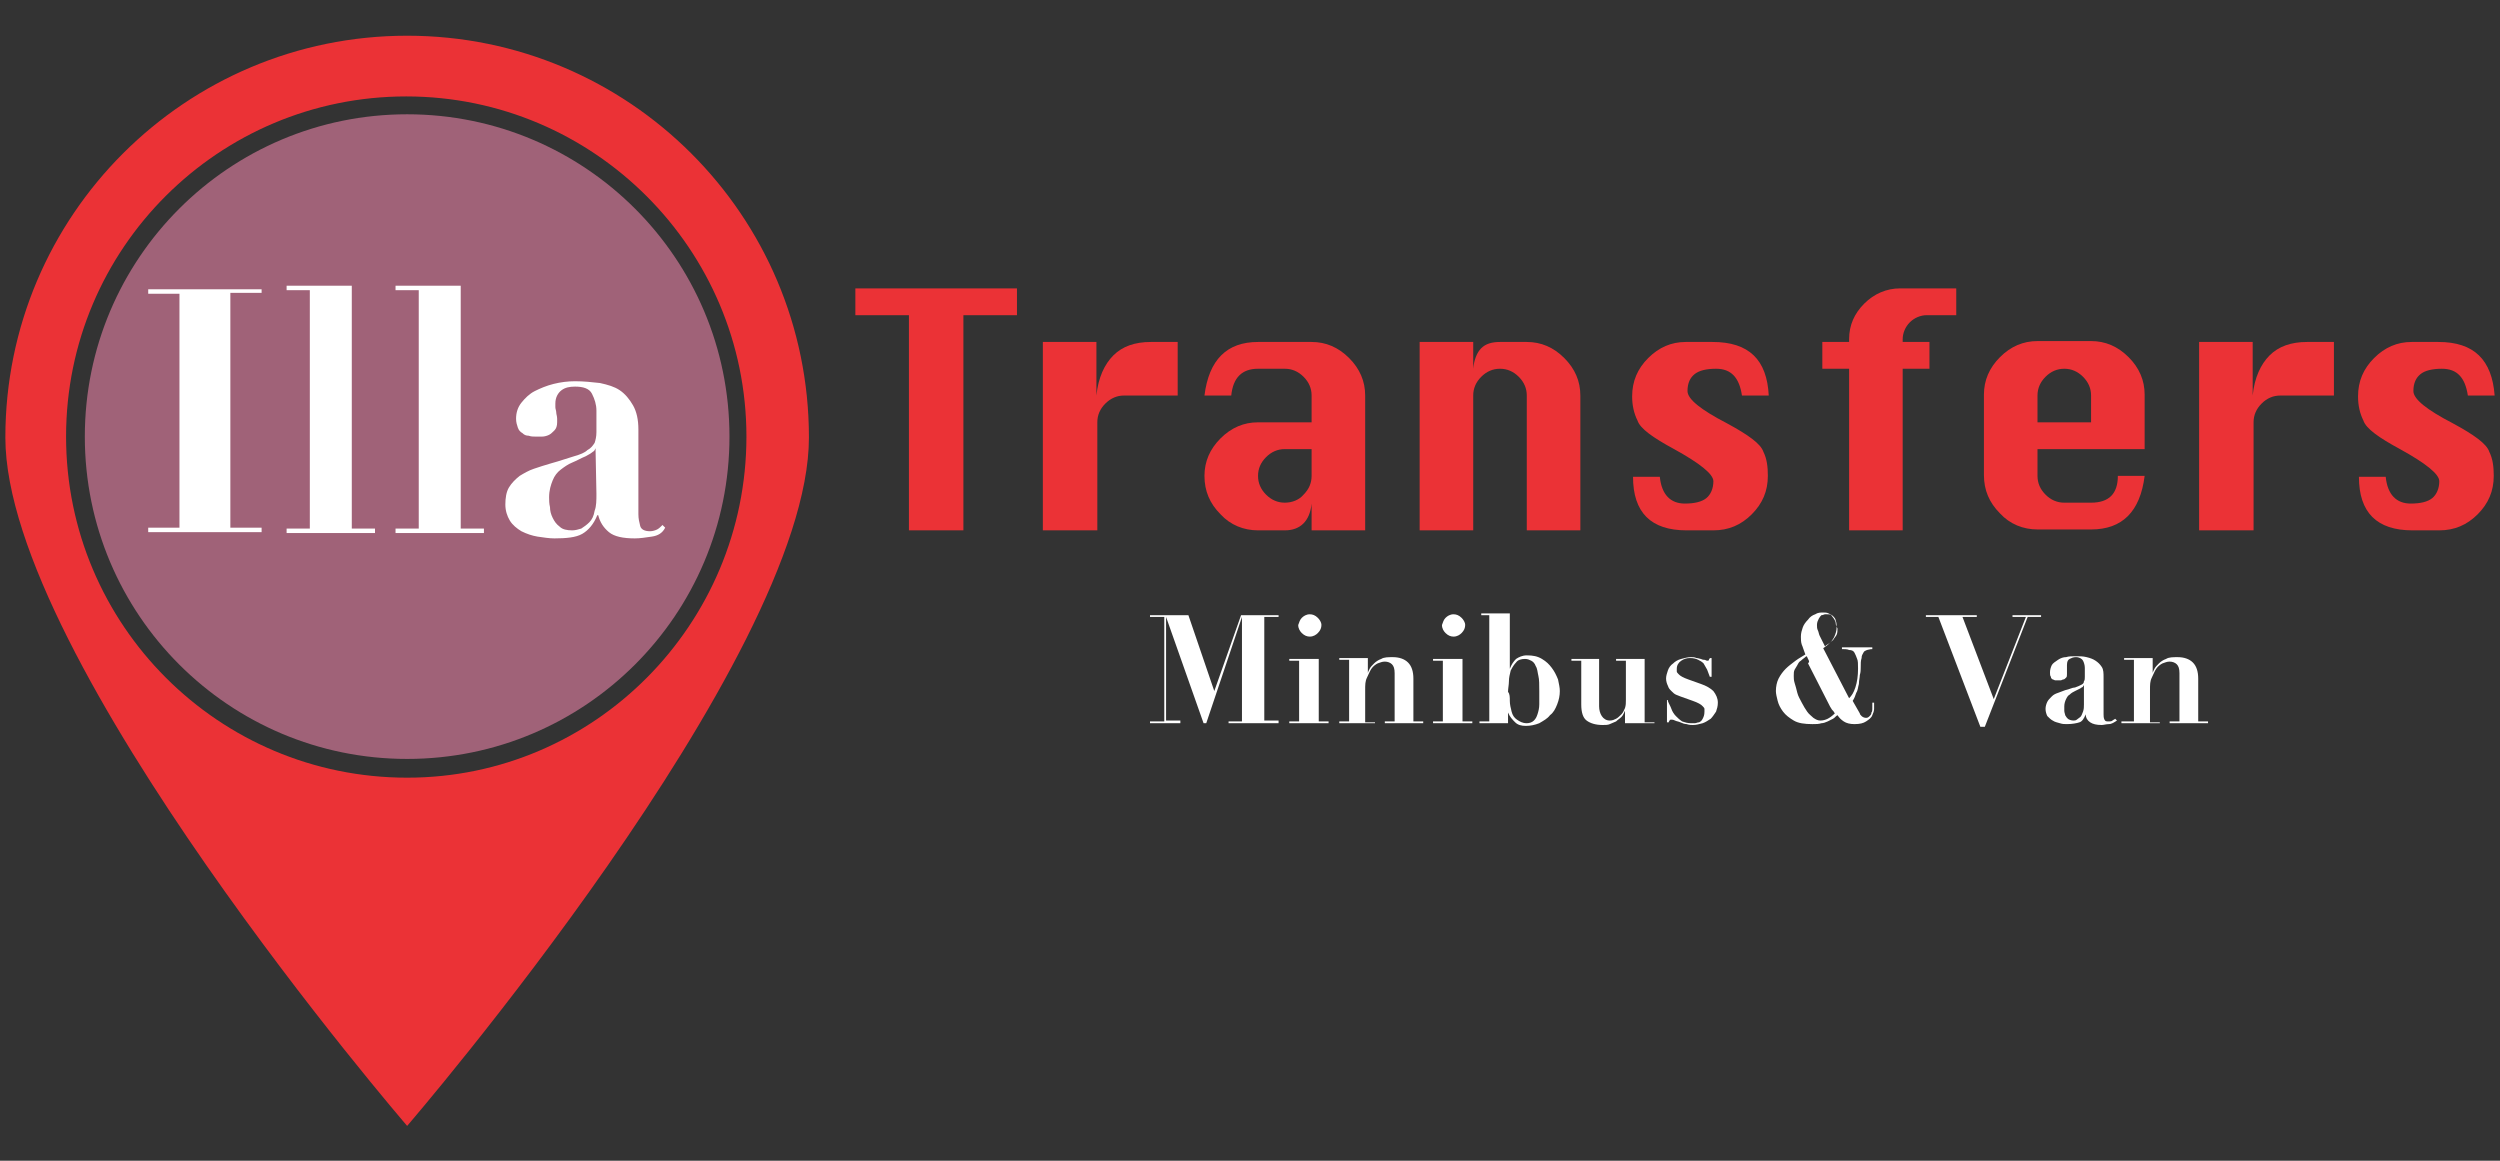 <?xml version="1.0" encoding="utf-8"?>
<!-- Generator: Adobe Illustrator 24.0.1, SVG Export Plug-In . SVG Version: 6.00 Build 0)  -->
<svg version="1.1" id="Capa_1" xmlns="http://www.w3.org/2000/svg" xmlns:xlink="http://www.w3.org/1999/xlink" x="0px" y="0px"
	 viewBox="0 0 280 130" style="enable-background:new 0 0 280 130;" xml:space="preserve">
<rect x="0" y="0" width="280" height="130" fill="#333333" stroke="none"/>
<style type="text/css">
	.st0{fill:#A06278;}
	.st1{fill:#FFFFFF;}
	.st2{fill:#EB3236;}
</style>
<g>
	<g>
		<g>
			<circle class="st0" cx="45.6" cy="48.9" r="36.1"/>
		</g>
		<g>
			<path class="st2" d="M101.8,59.4V35.3h-6v-3h18.1v3h-6v24.1H101.8z"/>
			<path class="st2" d="M122.8,59.4h-6V38.3h6v6c0.2-2,0.9-3.5,1.9-4.5c1-1,2.4-1.5,4.2-1.5h3v6h-6c-0.8,0-1.5,0.3-2.1,0.9
				c-0.6,0.6-0.9,1.3-0.9,2.1V59.4z"/>
			<path class="st2" d="M146.9,47.3v-3c0-0.8-0.3-1.5-0.9-2.1c-0.6-0.6-1.3-0.9-2.1-0.9h-3c-1.8,0-2.8,1-3,3h-3c0.5-4,2.5-6,6-6h6
				c1.6,0,3,0.6,4.2,1.8c1.2,1.2,1.8,2.6,1.8,4.2v15.1h-6v-3c-0.2,2-1.3,3-3,3h-3c-1.6,0-3.1-0.6-4.2-1.8c-1.2-1.2-1.8-2.6-1.8-4.3
				c0-1.6,0.6-3,1.8-4.2c1.2-1.2,2.6-1.8,4.2-1.8H146.9z M146.9,50.3h-3c-0.8,0-1.5,0.3-2.1,0.9c-0.6,0.6-0.9,1.3-0.9,2.1
				c0,0.8,0.3,1.5,0.9,2.1c0.6,0.6,1.3,0.9,2.1,0.9c0.8,0,1.6-0.3,2.1-0.9c0.6-0.6,0.9-1.3,0.9-2.1V50.3z"/>
			<path class="st2" d="M159,59.4V38.3h6v3c0.1-1,0.4-1.8,0.9-2.3c0.5-0.5,1.2-0.7,2.1-0.7h3c1.6,0,3,0.6,4.2,1.8
				c1.2,1.2,1.8,2.6,1.8,4.2v15.1h-6V44.3c0-0.8-0.3-1.5-0.9-2.1c-0.6-0.6-1.3-0.9-2.1-0.9c-0.8,0-1.5,0.3-2.1,0.9
				c-0.6,0.6-0.9,1.3-0.9,2.1v15.1H159z"/>
			<path class="st2" d="M198.1,44.3h-3c-0.3-2-1.2-3-2.9-3c-1.1,0-1.9,0.2-2.4,0.6c-0.5,0.4-0.8,1-0.8,1.9c0,0.9,1.5,2.1,4.4,3.6
				c2.4,1.3,3.8,2.3,4.1,3.2c0.4,0.8,0.5,1.7,0.5,2.7c0,1.7-0.6,3.1-1.8,4.3c-1.2,1.2-2.6,1.8-4.3,1.8h-3c-4,0-6-2-6-6h3
				c0.2,2,1.2,3,2.8,3c1.1,0,1.9-0.2,2.4-0.6c0.5-0.4,0.8-1.1,0.8-1.9c0-0.8-1.5-2-4.4-3.6c-2.4-1.3-3.8-2.3-4.1-3.2
				c-0.4-0.8-0.6-1.7-0.6-2.7c0-1.7,0.6-3.1,1.8-4.3c1.2-1.2,2.6-1.8,4.2-1.8h3C195.9,38.3,197.9,40.3,198.1,44.3z"/>
			<path class="st2" d="M207.1,59.4V41.3h-3v-3h3V38c0-1.6,0.6-2.9,1.7-4c1.1-1.1,2.5-1.7,4-1.7h6.3v3h-3.3c-0.7,0-1.4,0.3-1.9,0.8
				c-0.5,0.5-0.8,1.2-0.8,1.9v0.3h3v3h-3v18.1H207.1z"/>
			<path class="st2" d="M240.2,50.3h-12v3c0,0.8,0.3,1.5,0.9,2.1c0.6,0.6,1.3,0.9,2.1,0.9h3c2,0,3-1,3-3h3c-0.5,4-2.5,6-6,6h-6
				c-1.6,0-3.1-0.6-4.2-1.8c-1.2-1.2-1.8-2.6-1.8-4.3v-9c0-1.6,0.6-3,1.8-4.2c1.2-1.2,2.6-1.8,4.2-1.8h6c1.6,0,3,0.6,4.2,1.8
				c1.2,1.2,1.8,2.6,1.8,4.2V50.3z M228.2,47.3h6v-3c0-0.8-0.3-1.5-0.9-2.1c-0.6-0.6-1.3-0.9-2.1-0.9c-0.8,0-1.5,0.3-2.1,0.9
				c-0.6,0.6-0.9,1.3-0.9,2.1V47.3z"/>
			<path class="st2" d="M252.3,59.4h-6V38.3h6v6c0.2-2,0.9-3.5,1.9-4.5c1-1,2.4-1.5,4.2-1.5h3v6h-6c-0.8,0-1.5,0.3-2.1,0.9
				c-0.6,0.6-0.9,1.3-0.9,2.1V59.4z"/>
			<path class="st2" d="M279.4,44.3h-3c-0.3-2-1.2-3-2.9-3c-1.1,0-1.9,0.2-2.4,0.6c-0.5,0.4-0.8,1-0.8,1.9c0,0.9,1.5,2.1,4.4,3.6
				c2.4,1.3,3.8,2.3,4.1,3.2c0.4,0.8,0.5,1.7,0.5,2.7c0,1.7-0.6,3.1-1.8,4.3c-1.2,1.2-2.6,1.8-4.3,1.8h-3c-4,0-6-2-6-6h3
				c0.2,2,1.2,3,2.8,3c1.1,0,1.9-0.2,2.4-0.6c0.5-0.4,0.8-1.1,0.8-1.9c0-0.8-1.5-2-4.4-3.6c-2.4-1.3-3.8-2.3-4.1-3.2
				c-0.4-0.8-0.6-1.7-0.6-2.7c0-1.7,0.6-3.1,1.8-4.3c1.2-1.2,2.6-1.8,4.2-1.8h3C277.1,38.3,279.1,40.3,279.4,44.3z"/>
		</g>
		<g>
			<g>
				<path class="st1" d="M29.3,32.3v0.5h-3.5v26.3h3.5v0.5H16.6v-0.5h3.5V32.9h-3.5v-0.5H29.3z"/>
				<path class="st1" d="M39.4,32v27.2H42v0.5h-9.9v-0.5h2.6V32.5h-2.6V32H39.4z"/>
				<path class="st1" d="M51.6,32v27.2h2.6v0.5h-9.9v-0.5h2.6V32.5h-2.6V32H51.6z"/>
				<path class="st1" d="M73,60.1c-0.7,0.1-1.3,0.2-1.9,0.2c-1.3,0-2.3-0.2-2.9-0.7c-0.6-0.5-1-1.1-1.2-1.9h-0.1
					c-0.4,1-1,1.7-1.7,2.1c-0.7,0.4-1.8,0.5-3.1,0.5c-0.6,0-1.2-0.1-1.9-0.2c-0.6-0.1-1.2-0.3-1.8-0.6c-0.5-0.3-1-0.7-1.3-1.2
					c-0.3-0.5-0.5-1.1-0.5-1.8c0-0.7,0.1-1.4,0.4-1.9c0.3-0.5,0.7-0.9,1.2-1.3c0.5-0.3,1-0.6,1.6-0.8c0.6-0.2,1.2-0.4,1.9-0.6
					c1.1-0.3,1.9-0.6,2.6-0.8c0.7-0.2,1.2-0.4,1.5-0.7c0.4-0.2,0.6-0.5,0.8-0.8c0.1-0.3,0.2-0.7,0.2-1.2V46c0-0.7-0.2-1.3-0.5-1.9
					c-0.3-0.6-1-0.8-1.9-0.8c-0.6,0-1.1,0.1-1.5,0.4c-0.4,0.3-0.7,0.8-0.7,1.5c0,0.1,0,0.2,0,0.4c0,0.2,0.1,0.4,0.1,0.6
					c0,0.2,0.1,0.4,0.1,0.7c0,0.2,0,0.3,0,0.4c0,0.4-0.1,0.7-0.3,0.9c-0.2,0.2-0.4,0.4-0.6,0.5c-0.2,0.1-0.5,0.2-0.8,0.2
					c-0.3,0-0.5,0-0.7,0c-0.3,0-0.5,0-0.8-0.1c-0.3,0-0.5-0.1-0.7-0.3c-0.2-0.1-0.4-0.3-0.5-0.6c-0.1-0.3-0.2-0.6-0.2-1
					c0-0.7,0.2-1.3,0.6-1.8c0.4-0.5,0.9-1,1.5-1.3c0.6-0.3,1.3-0.6,2.1-0.8c0.8-0.2,1.6-0.3,2.4-0.3c1,0,1.9,0.1,2.8,0.2
					c0.9,0.2,1.6,0.4,2.2,0.8c0.6,0.4,1.1,1,1.5,1.7c0.4,0.7,0.6,1.6,0.6,2.7v9.5c0,0.5,0.1,0.9,0.2,1.3c0.1,0.4,0.5,0.6,1.1,0.6
					c0.3,0,0.6-0.1,0.8-0.2c0.2-0.1,0.4-0.3,0.6-0.5l0.3,0.3C74.2,59.7,73.7,60,73,60.1z M66.7,50.2c-0.1,0.2-0.1,0.3-0.3,0.4
					c-0.1,0.1-0.4,0.3-0.8,0.5c-0.5,0.2-1,0.5-1.5,0.7c-0.5,0.2-0.9,0.5-1.3,0.8c-0.4,0.3-0.7,0.7-0.9,1.2c-0.2,0.5-0.4,1.1-0.4,1.9
					c0,0.3,0,0.7,0.1,1.1c0,0.4,0.1,0.8,0.3,1.2c0.2,0.4,0.4,0.7,0.8,1c0.3,0.3,0.8,0.4,1.4,0.4c0.3,0,0.7-0.1,1-0.2
					c0.3-0.2,0.6-0.4,0.9-0.7c0.3-0.3,0.5-0.7,0.6-1.3c0.2-0.5,0.2-1.2,0.2-1.9L66.7,50.2L66.7,50.2z"/>
			</g>
		</g>
		<g>
			<path class="st2" d="M45.6,4c-24.8,0-45,20.1-45,45s45,77.1,45,77.1s45-52.2,45-77.1S70.4,4,45.6,4z M45.6,87.1
				C24.5,87.1,7.4,70,7.4,48.9s17.1-38.1,38.1-38.1s38.1,17.1,38.1,38.1S66.6,87.1,45.6,87.1z"/>
		</g>
	</g>
	<g>
		<path class="st1" d="M133.1,68.9l2.9,8.5h0l3-8.5h4.2v0.2h-1.6v11.6h1.6V81h-5.6v-0.2h1.5V69.1h0L135.1,81h-0.3l-4.2-11.9h0v11.6
			h1.6V81h-3.4v-0.2h1.6V69.1h-1.6v-0.2H133.1z"/>
		<path class="st1" d="M147.7,73.7v7.1h1.1V81h-4.4v-0.2h1.1v-6.8h-1.1v-0.2H147.7z M145.8,69.2c0.2-0.2,0.5-0.4,0.9-0.4
			c0.3,0,0.6,0.1,0.9,0.4c0.2,0.2,0.4,0.5,0.4,0.8c0,0.3-0.1,0.6-0.4,0.9c-0.2,0.2-0.5,0.4-0.9,0.4c-0.3,0-0.6-0.1-0.9-0.4
			c-0.2-0.2-0.4-0.5-0.4-0.9C145.5,69.7,145.6,69.4,145.8,69.2z"/>
		<path class="st1" d="M151.1,80.7v-6.8H150v-0.2h3.2v1.7h0c0-0.1,0.1-0.3,0.2-0.5c0.1-0.2,0.3-0.4,0.5-0.6c0.2-0.2,0.5-0.4,0.8-0.5
			c0.3-0.2,0.8-0.2,1.3-0.2c0.7,0,1.3,0.2,1.7,0.6c0.4,0.4,0.6,1,0.6,1.8v4.8h1.1V81h-4.3v-0.2h1.1v-5.4c0-0.5-0.1-0.8-0.3-1
			c-0.2-0.2-0.5-0.3-0.8-0.3c-0.3,0-0.5,0.1-0.8,0.2c-0.2,0.1-0.5,0.3-0.7,0.6s-0.3,0.6-0.5,1s-0.2,0.8-0.2,1.4v3.6h1.1V81H150v-0.2
			H151.1z"/>
		<path class="st1" d="M163.8,73.7v7.1h1.1V81h-4.4v-0.2h1.1v-6.8h-1.1v-0.2H163.8z M161.9,69.2c0.2-0.2,0.5-0.4,0.9-0.4
			c0.3,0,0.6,0.1,0.9,0.4c0.2,0.2,0.4,0.5,0.4,0.8c0,0.3-0.1,0.6-0.4,0.9c-0.2,0.2-0.5,0.4-0.9,0.4c-0.3,0-0.6-0.1-0.9-0.4
			c-0.2-0.2-0.4-0.5-0.4-0.9C161.6,69.7,161.7,69.4,161.9,69.2z"/>
		<path class="st1" d="M165.9,68.9v-0.2h3.2v6.2h0c0.2-0.5,0.4-0.8,0.7-1.1c0.3-0.2,0.7-0.4,1.2-0.4c0.7,0,1.2,0.1,1.7,0.4
			c0.5,0.3,0.8,0.6,1.1,1c0.3,0.4,0.5,0.8,0.7,1.3c0.1,0.5,0.2,0.9,0.2,1.3c0,0.5-0.1,1-0.3,1.5c-0.2,0.5-0.4,0.9-0.8,1.2
			c-0.3,0.4-0.7,0.6-1.2,0.9c-0.5,0.2-1,0.3-1.5,0.3c-0.5,0-0.9-0.1-1.2-0.4c-0.3-0.3-0.6-0.6-0.8-1.1h0V81h-3.2v-0.2h1.1V68.9
			H165.9z M169.1,78.5c0,0.4,0.1,0.8,0.2,1.2c0.1,0.4,0.3,0.7,0.6,0.9c0.3,0.2,0.6,0.4,1.1,0.4c0.3,0,0.6-0.1,0.8-0.3
			s0.3-0.4,0.4-0.7c0.1-0.3,0.2-0.7,0.2-1.1c0-0.4,0-0.9,0-1.5c0-0.7,0-1.3-0.1-1.7s-0.1-0.8-0.3-1.1c-0.1-0.3-0.3-0.5-0.5-0.6
			c-0.2-0.1-0.4-0.2-0.7-0.2c-0.4,0-0.8,0.1-1,0.4c-0.2,0.2-0.4,0.5-0.6,0.9c-0.1,0.4-0.2,0.8-0.2,1.2c0,0.4-0.1,0.8-0.1,1.2
			C169.1,77.7,169.1,78.1,169.1,78.5z"/>
		<path class="st1" d="M179.1,73.7v5.4c0,0.4,0.1,0.8,0.3,1.1c0.2,0.3,0.5,0.5,0.9,0.5c0.3,0,0.5-0.1,0.7-0.2
			c0.2-0.1,0.4-0.3,0.6-0.5c0.2-0.2,0.3-0.5,0.4-0.7c0.1-0.3,0.1-0.6,0.1-0.9v-4.4h-1.1v-0.2h3.2v7.1h1.1V81H182v-1.4h0
			c-0.1,0.2-0.2,0.5-0.4,0.7s-0.4,0.3-0.6,0.5c-0.2,0.1-0.5,0.2-0.7,0.3s-0.5,0.1-0.8,0.1c-0.8,0-1.4-0.2-1.8-0.5
			c-0.4-0.3-0.6-0.9-0.6-1.8v-4.9h-1.1v-0.2H179.1z"/>
		<path class="st1" d="M186.8,78.5c0.1,0.3,0.3,0.6,0.4,0.9s0.3,0.6,0.5,0.8c0.2,0.2,0.4,0.4,0.7,0.6c0.3,0.1,0.6,0.2,1,0.2
			c0.1,0,0.2,0,0.4,0c0.2,0,0.3-0.1,0.5-0.1c0.2-0.1,0.3-0.2,0.4-0.4c0.1-0.2,0.2-0.4,0.2-0.8c0-0.1,0-0.2,0-0.3
			c0-0.1-0.1-0.2-0.2-0.3c-0.1-0.1-0.2-0.2-0.4-0.3c-0.2-0.1-0.4-0.2-0.7-0.3l-1.4-0.5c-0.2-0.1-0.3-0.1-0.5-0.2
			c-0.2-0.1-0.3-0.2-0.5-0.4c-0.2-0.2-0.3-0.3-0.4-0.6c-0.1-0.2-0.2-0.5-0.2-0.8c0-0.3,0.1-0.6,0.2-0.9c0.1-0.3,0.3-0.6,0.6-0.8
			c0.2-0.2,0.5-0.4,0.9-0.5s0.7-0.2,1.1-0.2c0.2,0,0.4,0,0.6,0.1c0.2,0,0.4,0.1,0.5,0.1c0.2,0.1,0.3,0.1,0.4,0.1s0.2,0.1,0.3,0.1
			c0.1,0,0.2,0,0.2-0.1s0.1-0.1,0.1-0.2h0.2v2.1h-0.2c-0.1-0.3-0.2-0.5-0.3-0.8c-0.1-0.2-0.3-0.5-0.4-0.7c-0.2-0.2-0.4-0.3-0.6-0.4
			c-0.2-0.1-0.5-0.2-0.9-0.2c-0.4,0-0.7,0.1-1,0.3c-0.3,0.2-0.5,0.5-0.5,0.9c0,0.1,0,0.2,0,0.3s0.1,0.2,0.2,0.3
			c0.1,0.1,0.2,0.2,0.4,0.3c0.2,0.1,0.4,0.2,0.7,0.3l1.4,0.5c0.6,0.2,1.1,0.5,1.4,0.8c0.3,0.4,0.5,0.8,0.5,1.3c0,0.4-0.1,0.7-0.2,1
			c-0.2,0.3-0.4,0.6-0.6,0.8c-0.3,0.2-0.6,0.4-0.9,0.5c-0.4,0.1-0.7,0.2-1.1,0.2c-0.2,0-0.4,0-0.7-0.1c-0.2,0-0.5-0.1-0.7-0.2
			c-0.2-0.1-0.4-0.1-0.6-0.2s-0.3-0.1-0.4-0.1c-0.1,0-0.2,0-0.2,0.1c0,0-0.1,0.1-0.1,0.2h-0.2v-2.5H186.8z"/>
		<path class="st1" d="M207.8,77c0.2-0.6,0.3-1.3,0.3-2.1c0-0.5,0-0.9-0.1-1.1c-0.1-0.3-0.2-0.5-0.3-0.7s-0.3-0.3-0.6-0.3
			c-0.2-0.1-0.5-0.1-0.8-0.1v-0.2h3.4v0.2c-0.3,0-0.5,0.1-0.6,0.1c-0.2,0.1-0.3,0.1-0.4,0.3s-0.2,0.3-0.2,0.6
			c-0.1,0.3-0.1,0.6-0.1,1.1c0,0.2,0,0.5-0.1,0.8c0,0.3-0.1,0.6-0.1,1c-0.1,0.3-0.1,0.7-0.3,1c-0.1,0.3-0.2,0.6-0.4,0.9l0.8,1.4
			c0,0.1,0.1,0.2,0.2,0.3c0.1,0.1,0.3,0.2,0.5,0.2c0.2,0,0.3-0.1,0.4-0.2s0.2-0.2,0.2-0.4c0.1-0.1,0.1-0.3,0.1-0.4
			c0-0.1,0-0.2,0-0.3c0-0.1,0-0.1,0-0.2c0,0,0-0.1,0-0.2h0.2c0,0,0,0.1,0,0.1c0,0.1,0,0.1,0,0.2c0,0,0,0.2,0,0.4
			c0,0.2-0.1,0.5-0.2,0.7c-0.1,0.3-0.4,0.5-0.7,0.7c-0.3,0.2-0.7,0.3-1.3,0.3c-0.5,0-0.9-0.1-1.2-0.3c-0.3-0.2-0.5-0.4-0.7-0.7
			c-0.2,0.1-0.3,0.3-0.5,0.4c-0.2,0.1-0.4,0.2-0.6,0.3c-0.2,0.1-0.5,0.2-0.7,0.2c-0.3,0.1-0.6,0.1-1,0.1c-0.9,0-1.6-0.1-2.1-0.4
			c-0.5-0.3-0.9-0.6-1.2-1c-0.3-0.4-0.5-0.8-0.6-1.2c-0.1-0.4-0.2-0.8-0.2-1.1c0-0.5,0.1-1,0.3-1.4c0.2-0.4,0.5-0.8,0.8-1.1
			c0.3-0.3,0.7-0.6,1.1-0.9c0.4-0.3,0.8-0.5,1.1-0.7c-0.2-0.5-0.3-0.9-0.4-1.1c-0.1-0.3-0.1-0.6-0.1-0.9c0-0.4,0.1-0.7,0.2-1
			c0.1-0.3,0.3-0.6,0.6-0.9c0.2-0.3,0.5-0.5,0.8-0.6c0.3-0.2,0.6-0.2,0.9-0.2c0.2,0,0.4,0,0.6,0.1c0.2,0.1,0.4,0.2,0.5,0.3
			c0.1,0.1,0.3,0.3,0.3,0.5c0.1,0.2,0.1,0.5,0.1,0.8c0,0.3-0.1,0.7-0.3,1.1c-0.2,0.4-0.6,0.8-1.2,1.2l2.9,5.6
			C207.4,77.9,207.6,77.6,207.8,77z M202.5,73.8c-0.1-0.2-0.1-0.3-0.2-0.3c-0.2,0.2-0.4,0.3-0.6,0.5c-0.2,0.1-0.3,0.3-0.4,0.5
			s-0.2,0.3-0.3,0.5s-0.1,0.4-0.1,0.7c0,0.2,0,0.5,0.1,0.8c0.1,0.3,0.2,0.7,0.3,1.1s0.3,0.7,0.5,1.1c0.2,0.4,0.4,0.7,0.6,1
			s0.5,0.5,0.7,0.7c0.3,0.2,0.5,0.3,0.8,0.3c0.3,0,0.6-0.1,0.8-0.2c0.2-0.1,0.5-0.3,0.8-0.6c-0.1-0.2-0.2-0.3-0.3-0.4
			c-0.1-0.1-0.1-0.2-0.2-0.3l-2.5-4.9C202.7,74.1,202.6,74,202.5,73.8z M205.6,69.8c0-0.2-0.1-0.3-0.2-0.5c-0.1-0.1-0.2-0.3-0.3-0.4
			s-0.3-0.1-0.5-0.1c0,0-0.1,0-0.2,0c-0.1,0-0.2,0.1-0.4,0.1c-0.1,0.1-0.2,0.2-0.3,0.4c-0.1,0.2-0.2,0.4-0.2,0.7
			c0,0.2,0,0.4,0.1,0.6s0.1,0.4,0.2,0.6c0.1,0.2,0.2,0.4,0.3,0.6c0.1,0.2,0.2,0.4,0.3,0.6c0.1-0.1,0.2-0.2,0.4-0.3
			c0.2-0.1,0.3-0.3,0.5-0.4c0.1-0.2,0.3-0.4,0.4-0.6c0.1-0.2,0.1-0.5,0.1-0.7C205.7,70.2,205.6,70,205.6,69.8z"/>
		<path class="st1" d="M221.4,68.9v0.2h-1.6l3.5,9.2l3.6-9.2h-1.5v-0.2h3.2v0.2h-1.5l-4.8,12.3h-0.5l-4.7-12.3h-1.4v-0.2H221.4z"/>
		<path class="st1" d="M236.2,81.1c-0.3,0-0.6,0.1-0.8,0.1c-0.6,0-1-0.1-1.3-0.3c-0.3-0.2-0.5-0.5-0.5-0.9h0
			c-0.2,0.5-0.4,0.8-0.7,0.9s-0.8,0.2-1.4,0.2c-0.3,0-0.5,0-0.8-0.1c-0.3-0.1-0.5-0.1-0.8-0.3c-0.2-0.1-0.4-0.3-0.6-0.5
			c-0.1-0.2-0.2-0.5-0.2-0.8c0-0.3,0.1-0.6,0.2-0.8c0.1-0.2,0.3-0.4,0.5-0.6c0.2-0.2,0.4-0.3,0.7-0.4c0.3-0.1,0.5-0.2,0.8-0.3
			c0.5-0.1,0.8-0.3,1.1-0.3c0.3-0.1,0.5-0.2,0.7-0.3c0.2-0.1,0.3-0.2,0.3-0.4c0.1-0.1,0.1-0.3,0.1-0.5v-1c0-0.3-0.1-0.6-0.2-0.8
			c-0.1-0.2-0.4-0.4-0.8-0.4c-0.3,0-0.5,0.1-0.7,0.2c-0.2,0.1-0.3,0.3-0.3,0.7c0,0,0,0.1,0,0.2c0,0.1,0,0.2,0,0.3s0,0.2,0,0.3
			c0,0.1,0,0.2,0,0.2c0,0.2,0,0.3-0.1,0.4c-0.1,0.1-0.2,0.2-0.3,0.2c-0.1,0-0.2,0.1-0.3,0.1s-0.2,0-0.3,0c-0.1,0-0.2,0-0.3,0
			c-0.1,0-0.2-0.1-0.3-0.1c-0.1-0.1-0.2-0.1-0.2-0.3c-0.1-0.1-0.1-0.3-0.1-0.5c0-0.3,0.1-0.6,0.2-0.8s0.4-0.4,0.7-0.6
			c0.3-0.2,0.6-0.3,0.9-0.3c0.3-0.1,0.7-0.1,1.1-0.1c0.4,0,0.8,0,1.2,0.1c0.4,0.1,0.7,0.2,1,0.4c0.3,0.2,0.5,0.4,0.7,0.7
			c0.2,0.3,0.2,0.7,0.2,1.2V80c0,0.2,0,0.4,0.1,0.6c0.1,0.2,0.2,0.2,0.5,0.2c0.1,0,0.3,0,0.4-0.1c0.1-0.1,0.2-0.1,0.3-0.2l0.2,0.2
			C236.8,80.9,236.5,81.1,236.2,81.1z M233.4,76.7c0,0.1-0.1,0.1-0.1,0.2c-0.1,0.1-0.2,0.1-0.3,0.2c-0.2,0.1-0.4,0.2-0.6,0.3
			c-0.2,0.1-0.4,0.2-0.6,0.4c-0.2,0.1-0.3,0.3-0.4,0.5c-0.1,0.2-0.2,0.5-0.2,0.8c0,0.1,0,0.3,0,0.5c0,0.2,0.1,0.4,0.1,0.5
			c0.1,0.2,0.2,0.3,0.3,0.4s0.4,0.2,0.6,0.2c0.1,0,0.3,0,0.4-0.1c0.1-0.1,0.3-0.2,0.4-0.3s0.2-0.3,0.3-0.6s0.1-0.5,0.1-0.8
			L233.4,76.7L233.4,76.7z"/>
		<path class="st1" d="M239,80.7v-6.8h-1.1v-0.2h3.2v1.7h0c0-0.1,0.1-0.3,0.2-0.5c0.1-0.2,0.3-0.4,0.5-0.6c0.2-0.2,0.5-0.4,0.8-0.5
			c0.3-0.2,0.8-0.2,1.3-0.2c0.7,0,1.3,0.2,1.7,0.6c0.4,0.4,0.6,1,0.6,1.8v4.8h1.1V81h-4.3v-0.2h1.1v-5.4c0-0.5-0.1-0.8-0.3-1
			c-0.2-0.2-0.5-0.3-0.8-0.3c-0.3,0-0.5,0.1-0.8,0.2c-0.2,0.1-0.5,0.3-0.7,0.6c-0.2,0.3-0.3,0.6-0.5,1s-0.2,0.8-0.2,1.4v3.6h1.1V81
			h-4.3v-0.2H239z"/>
	</g>
</g>
</svg>
